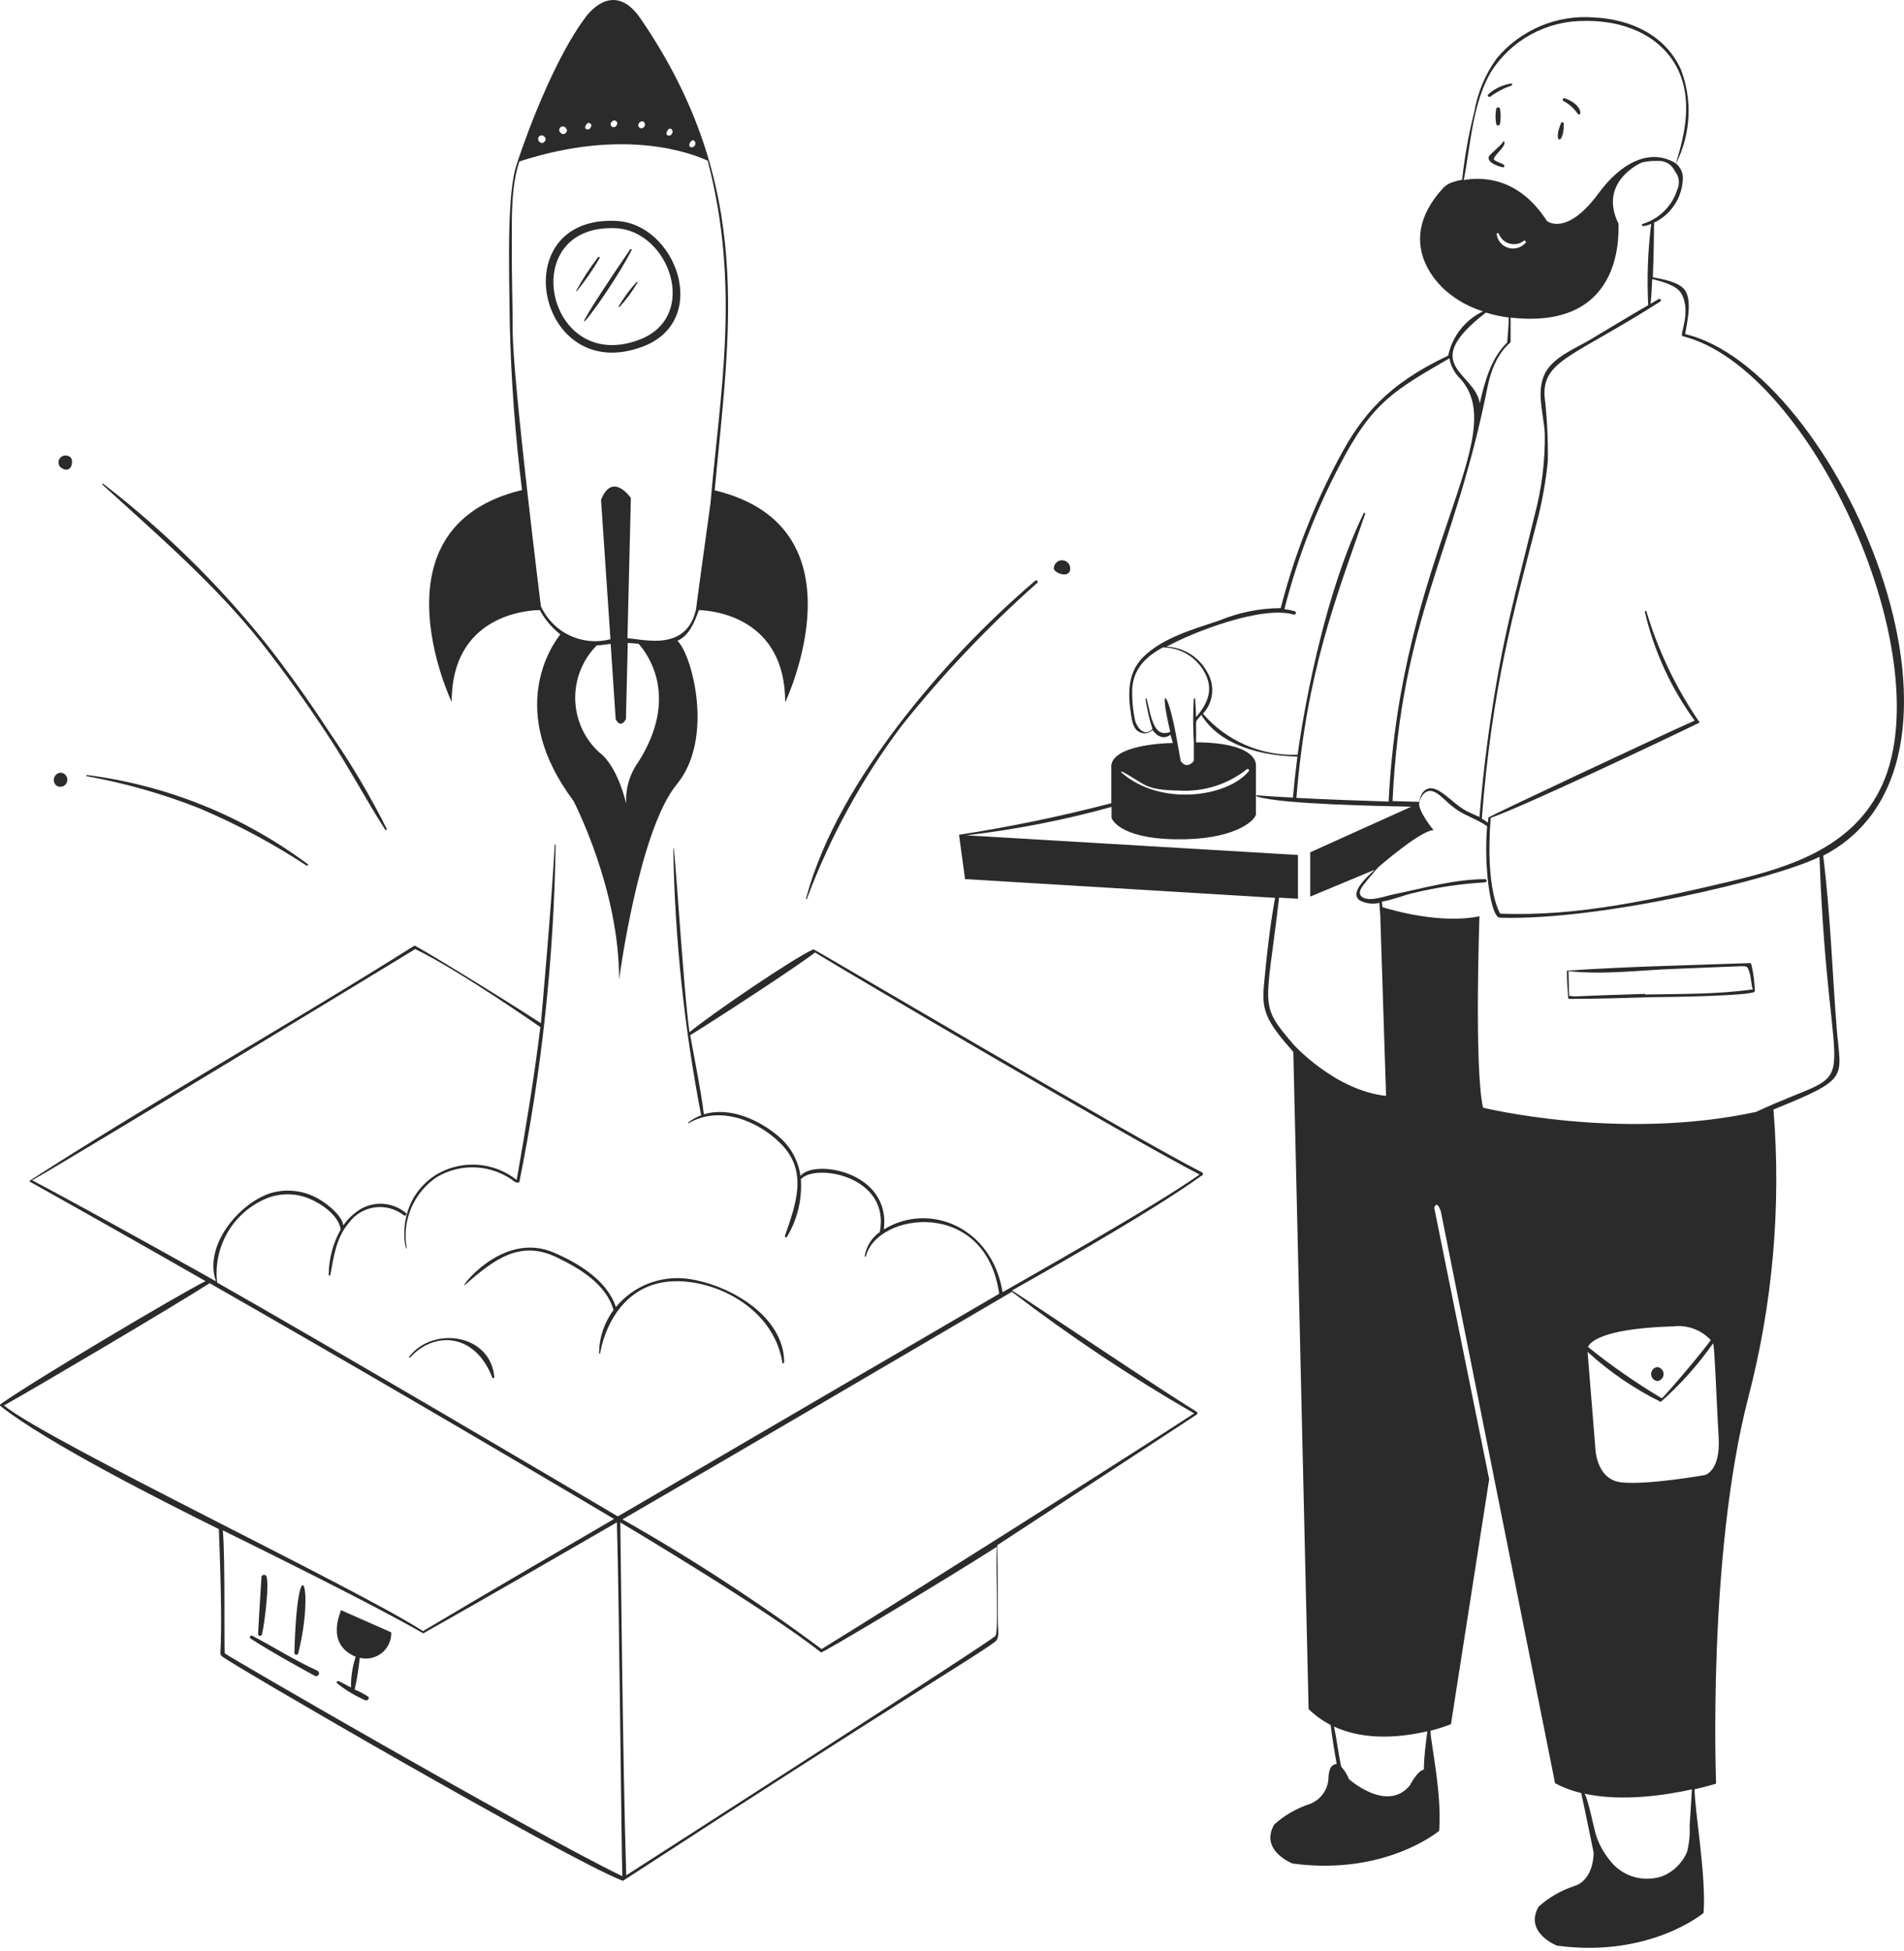 <?xml version="1.0" encoding="UTF-8"?> <svg xmlns="http://www.w3.org/2000/svg" width="371" height="380" viewBox="0 0 371 380" fill="none"><path d="M328.353 65.083C328.752 62.706 329.731 58.712 328.353 56.576C327.215 54.918 324.06 54.399 322.063 54.02C322.222 50.026 322.302 45.133 322.302 43.376C324.005 42.562 325.438 41.278 326.433 39.674C327.428 38.071 327.941 36.216 327.914 34.329C327.796 33.365 327.318 32.48 326.576 31.853C328.011 29.031 328.836 25.939 328.998 22.777C329.159 19.615 328.654 16.454 327.514 13.501C324.439 6.771 317.689 3.756 310.6 3.396C307.03 3.118 303.445 3.697 300.145 5.087C296.844 6.477 293.924 8.636 291.629 11.384C289.397 14.496 287.902 18.074 287.255 21.848C286.162 26.174 285.375 30.572 284.899 35.008C284.339 35.117 283.785 35.257 283.241 35.428C282.485 35.631 281.796 36.03 281.244 36.586C270.62 48.069 281.963 56.835 281.963 56.835C284.015 58.572 286.4 59.87 288.973 60.65C287.255 61.47 285.748 62.675 284.571 64.171C283.394 65.667 282.576 67.414 282.183 69.277C270.421 74.808 265.348 80.879 260.915 89.246C255.974 98.496 252.16 108.305 249.552 118.462C245.439 118.485 241.37 119.306 237.57 120.879C232.598 122.556 226.407 124.254 222.633 128.128C219.697 131.143 219.777 135.217 220.376 139.111C220.536 140.209 220.756 141.887 221.854 142.506C222.272 142.777 222.77 142.896 223.265 142.841C223.76 142.787 224.221 142.562 224.57 142.206C224.57 142.206 226.107 144.603 228.084 143.125C228.224 143.684 228.384 144.203 228.524 144.743C226.127 144.743 216.941 145.342 216.542 149.096V156.465C206.76 159.015 196.856 161.067 186.867 162.616L188.045 171.243L248.454 174.897C247.415 180.589 246.776 186.44 246.257 192.171C245.838 196.904 246.816 199.061 252.008 204.912L254.984 332.919C256.249 334.163 257.697 335.206 259.277 336.014C259.597 338.55 259.996 341.086 260.456 343.602C260.158 343.636 259.876 343.753 259.643 343.94C259.409 344.128 259.234 344.378 259.138 344.661C258.954 345.222 258.86 345.808 258.858 346.398C258.807 347.508 258.429 348.578 257.772 349.473C257.115 350.369 256.207 351.05 255.164 351.431C252.617 352.274 250.271 353.633 248.274 355.425C245.398 360.497 251.849 363.013 251.849 363.013C269.981 365.449 280.425 356.643 280.425 356.643C280.985 349.214 278.788 339.748 278.728 337.152C280.083 336.803 281.416 336.376 282.722 335.874L290.171 288.166L279.467 235.286C280.046 233.588 280.765 236.045 280.765 236.045L303.011 347.377C304.62 348.226 306.331 348.864 308.104 349.274C308.902 352.908 310.52 360.876 310.52 360.876C310.52 360.876 310.68 366.208 306.686 367.426C304.139 368.269 301.793 369.629 299.796 371.42C296.921 376.473 303.371 379.009 303.371 379.009C321.503 381.445 331.948 372.639 331.948 372.639C332.487 365.469 330.21 352.669 330.19 348.555C332.766 347.956 334.384 347.457 334.384 347.457C334.384 347.457 332.647 303.183 340.674 272.17C345.436 253.898 347.09 234.956 345.567 216.135C360.604 210.024 358.687 210.144 357.888 200.359C357.01 189.156 356.65 177.833 355.252 166.689C391.578 147.878 357.589 71.893 328.353 65.083ZM326.835 36.906C326.344 38.487 325.474 39.924 324.301 41.093C323.128 42.263 321.688 43.128 320.106 43.615C319.806 43.615 319.566 44.534 321.743 43.615C321.079 48.866 320.885 54.166 321.164 59.451C317.35 61.648 313.575 63.945 309.801 66.201C306.905 67.919 302.612 69.576 301.014 72.791C299.257 76.366 300.835 80.779 301.014 84.534C301.07 89.892 300.399 95.232 299.017 100.41C296.661 110.195 294.005 119.86 292.168 129.785C290.371 139.504 289.071 149.309 288.274 159.161L285.817 158.023C283.82 157.004 282.303 155.167 280.346 154.029C278.089 152.771 276.871 154.208 276.511 156.205L271.339 156.046C273.057 120.1 283.321 108.118 289.851 75.387C291.189 68.677 294.344 66.82 294.344 66.66V61.868C317.39 64.464 315.193 43.835 315.393 43.615C311.399 35.627 319.387 31.833 319.986 31.633C320.955 31.413 321.948 31.319 322.941 31.354C323.648 31.288 324.357 31.445 324.97 31.804C325.582 32.162 326.067 32.703 326.356 33.351C326.762 33.838 327.022 34.431 327.107 35.059C327.192 35.688 327.098 36.328 326.835 36.906ZM291.629 45.612C291.63 45.566 291.646 45.522 291.674 45.485C291.702 45.448 291.741 45.422 291.785 45.408C291.829 45.395 291.876 45.396 291.92 45.411C291.964 45.426 292.001 45.455 292.028 45.492C292.198 45.959 292.475 46.379 292.838 46.718C293.2 47.056 293.638 47.305 294.114 47.443C294.591 47.581 295.094 47.605 295.581 47.513C296.069 47.42 296.528 47.214 296.921 46.91C297.14 46.771 297.46 47.05 297.28 47.27C296.878 47.748 296.346 48.099 295.748 48.28C295.15 48.461 294.512 48.464 293.913 48.288C293.313 48.112 292.778 47.765 292.372 47.29C291.967 46.815 291.708 46.232 291.629 45.612ZM285.218 35.068C286.576 28.159 286.896 20.251 290.49 14.06C292.438 10.972 295.143 8.434 298.348 6.686C301.553 4.939 305.152 4.04 308.803 4.075C315.912 3.955 323.281 6.531 326.775 13.181C329.811 19.172 328.433 25.722 326.556 31.833C321.543 28.738 315.832 31.653 311.359 37.824C305.128 46.172 301.414 43.036 301.414 43.036C296.042 34.709 289.172 34.389 285.218 35.068ZM289.532 60.889C290.985 61.341 292.475 61.662 293.985 61.848C293.985 63.465 293.685 66.701 293.685 66.72C290.57 69.696 289.292 74.329 288.334 78.582C287.435 72.452 276.152 71.234 289.532 60.889ZM252.088 119.72C252.131 119.732 252.177 119.735 252.221 119.73C252.266 119.724 252.309 119.71 252.348 119.687C252.386 119.665 252.421 119.636 252.448 119.6C252.476 119.565 252.496 119.524 252.508 119.481C252.519 119.438 252.523 119.392 252.517 119.348C252.511 119.303 252.497 119.26 252.475 119.221C252.452 119.183 252.423 119.148 252.387 119.121C252.352 119.093 252.311 119.073 252.268 119.061C251.615 118.873 250.947 118.739 250.271 118.662C252.751 108.878 256.392 99.425 261.115 90.504C267.465 78.183 271.918 75.947 282.422 69.796C282.69 71.321 283.439 72.721 284.559 73.79C294.724 85.053 272.937 107.958 270.58 156.145C265.708 155.986 258.598 155.746 252.607 155.427C254.604 130.844 260.236 116.785 266.027 100.05C266.027 99.91 265.808 99.79 265.728 99.95C256.442 118.982 252.807 147.219 252.847 147.019C249.369 147.161 245.903 146.517 242.708 145.134C239.513 143.751 236.672 141.665 234.395 139.031C235.384 137.974 236.006 136.625 236.168 135.186C236.33 133.747 236.023 132.294 235.294 131.043C234.526 129.57 233.383 128.325 231.981 127.435C230.578 126.544 228.966 126.039 227.306 125.971C232.578 123.075 245.957 117.903 252.088 119.72ZM228.025 142.566C224.869 143.824 224.33 139.87 223.451 136.176C223.451 136.144 223.439 136.113 223.416 136.091C223.394 136.068 223.363 136.056 223.332 136.056C223.3 136.056 223.269 136.068 223.247 136.091C223.224 136.113 223.212 136.144 223.212 136.176C223.505 138.151 223.953 140.101 224.55 142.007C222.972 143.724 221.534 141.607 221.195 140.449C220.742 138.364 220.547 136.231 220.616 134.099C220.895 130.105 223.471 127.788 226.607 126.111C228.229 126.119 229.821 126.553 231.222 127.37C232.624 128.187 233.787 129.357 234.595 130.764C236.592 134.179 235.393 136.974 233.057 139.69C233.057 138.492 232.917 137.294 232.877 136.116C232.867 136.09 232.849 136.067 232.826 136.052C232.803 136.036 232.775 136.028 232.747 136.028C232.719 136.028 232.692 136.036 232.669 136.052C232.646 136.067 232.628 136.09 232.618 136.116C232.448 138.942 232.448 141.776 232.618 144.603V148.237C232.618 148.237 231.28 150.035 230.061 148.237L229.442 144.803C227.725 134.598 225.648 132.501 228.025 142.566ZM218.619 150.294C223.172 152.651 222.753 153.909 229.862 154.009C234.573 154.266 239.217 152.796 242.922 149.875C242.972 149.825 243.041 149.796 243.112 149.796C243.183 149.796 243.251 149.825 243.301 149.875C243.352 149.925 243.38 149.993 243.38 150.065C243.38 150.136 243.352 150.204 243.301 150.254C239.188 155.247 226.147 157.184 218.499 150.474C218.399 150.394 218.519 150.254 218.619 150.294ZM251.988 203.414C245.219 195.426 246.696 196.664 249.233 174.857L252.907 175.077V166.55L188.265 162.716C197.834 161.614 207.302 159.765 216.582 157.184V159.321C216.582 159.321 217.8 163.315 229.043 163.494C240.286 163.674 244.36 160.02 244.719 158.702V149.116C244.719 149.116 245.358 144.683 233.057 144.603C233.177 139.451 232.638 141.128 234.075 139.251C237.83 145.402 246.157 147.239 252.807 147.379C252.46 150.035 252.167 152.698 251.928 155.367C249.312 155.247 246.896 155.087 244.879 154.927C244.739 154.927 244.739 155.107 244.879 155.147C249.532 156.705 269.941 157.024 274.994 157.144L255.303 166.03V174.657L267.864 169.425C265.867 171.243 262.952 174.058 264.989 175.416C266.158 176.019 267.504 176.182 268.783 175.876C268.797 176.617 268.85 177.357 268.943 178.092L270.081 213.479C260.096 212.42 251.988 203.414 251.988 203.414ZM277.45 344.701C276.112 345 274.714 347.796 274.714 347.796C270.261 353.208 262.852 346.578 262.852 346.578C262.502 345.679 261.987 344.852 261.334 344.142C260.775 341.565 260.496 338.929 259.936 336.333C266.187 339.249 273.476 338.33 278.129 337.252C277.809 339.688 277.45 342.244 277.45 344.701ZM328.792 360.557C328.684 360.867 328.551 361.167 328.393 361.455C327.434 363.254 325.881 364.665 324 365.449C322.145 366.112 320.126 366.157 318.243 365.578C316.361 364.998 314.716 363.825 313.555 362.234C312.358 360.741 311.457 359.033 310.899 357.202C310.64 356.343 309.242 349.513 308.683 349.394C315.992 351.011 324.519 349.713 329.671 348.575C329.551 350.931 329.372 353.268 329.232 355.624C329.316 357.282 329.162 358.943 328.772 360.557H328.792ZM332.267 287.327C332.267 287.327 321.024 289.324 315.932 288.765C310.84 288.206 310.84 281.836 310.84 281.836L309.342 263.344C313.617 267.241 318.416 270.521 323.6 273.089C327.432 269.696 330.857 265.87 333.805 261.686C334.104 262.165 334.484 273.468 334.883 279.998C335.283 286.529 332.247 287.327 332.247 287.327H332.267ZM309.402 262.365C311.019 259.469 319.387 258.571 326.057 258.371C327.396 258.213 328.754 258.373 330.021 258.838C331.287 259.303 332.426 260.06 333.346 261.047C332.127 262.844 325.797 270.393 323.82 272.39C318.783 269.394 313.964 266.044 309.402 262.365ZM342.292 216.574C315.632 222.365 288.973 215.775 288.973 215.775C287.235 208.107 288.274 178.492 288.274 178.492C280.765 180.029 271.499 177.373 269.382 176.714L269.262 175.656C271.419 175.257 273.696 174.358 275.153 174.018C279.837 172.869 284.617 172.154 289.432 171.882C289.501 171.864 289.561 171.824 289.605 171.768C289.648 171.712 289.672 171.643 289.672 171.572C289.672 171.501 289.648 171.432 289.605 171.376C289.561 171.32 289.501 171.28 289.432 171.263C283.281 171.263 277.45 173.02 271.459 174.238C269.901 174.558 267.165 175.616 265.668 174.877C264.17 174.138 265.408 172.7 266.147 171.782C266.886 170.863 267.785 169.785 268.623 168.886C268.803 168.726 276.871 161.717 279.327 161.717C279.327 161.717 276.052 157.723 276.571 156.225C276.601 156.042 276.648 155.861 276.711 155.686C278.289 152.471 280.465 154.867 281.584 155.846C282.345 156.571 283.159 157.239 284.02 157.843C285.857 159.041 288.014 159.66 289.771 160.958C289.092 168.826 290.45 178.771 292.268 178.771C311.878 179.35 345.647 171.303 354.534 166.909C356.371 217.812 364.279 206.33 342.212 216.574H342.292ZM337.359 171.642C322.582 175.137 307.604 178.592 292.327 177.972C292.327 177.972 289.352 173.579 290.47 159.321C297.26 156.924 324.299 144.104 331.189 140.749C326.616 134.114 323.111 126.802 320.804 119.081C320.804 118.882 320.465 119.081 320.505 119.201C322.29 126.836 325.59 134.034 330.21 140.369C323.56 143.325 290.031 159.061 290.011 159.261C289.991 159.46 290.011 159.9 289.891 160.239C289.53 159.95 289.142 159.696 288.733 159.48C290.73 133.719 294.983 119.101 299.237 102.566C300.372 98.418 301.16 94.184 301.593 89.905C301.671 85.642 301.458 81.379 300.954 77.145C300.635 70.135 306.666 69.496 323.48 58.752C323.547 58.715 323.595 58.654 323.616 58.581C323.637 58.508 323.627 58.429 323.59 58.363C323.553 58.297 323.491 58.248 323.418 58.227C323.345 58.207 323.267 58.216 323.201 58.253L321.603 59.192C321.743 58.213 321.843 56.436 321.943 54.359C323.48 54.779 326.656 55.458 327.634 57.215C329.631 60.849 327.155 65.303 327.854 65.482C353.016 71.693 379.116 129.186 366.176 154.089C360.445 165.172 348.722 168.946 337.359 171.642Z" fill="#2B2B2B"></path><path d="M340.854 187.616C329.072 188.035 317.249 188.275 305.487 189.073C305.465 189.071 305.442 189.073 305.42 189.079C305.398 189.086 305.378 189.097 305.361 189.112C305.344 189.128 305.331 189.146 305.321 189.167C305.312 189.188 305.307 189.21 305.308 189.233C305.308 190.951 305.447 192.648 305.567 194.345C305.564 194.378 305.568 194.41 305.579 194.441C305.59 194.471 305.608 194.499 305.63 194.522C305.653 194.545 305.681 194.562 305.712 194.573C305.742 194.584 305.775 194.588 305.807 194.585C311.199 194.585 316.571 194.405 321.962 194.246C323.959 194.246 341.473 194.026 341.932 193.147C341.898 191.343 341.663 189.548 341.233 187.795C341.206 187.722 341.151 187.661 341.08 187.628C341.009 187.594 340.928 187.59 340.854 187.616ZM320.545 193.607C305.347 194.066 306.825 194.206 306.326 194.026H305.807C305.707 194.026 305.647 189.573 305.627 189.173C312.377 189.932 319.606 188.974 326.316 188.734C334.703 188.414 339.136 188.195 339.336 188.215C340.335 188.215 340.454 188.215 340.794 189.113C341.233 190.252 341.153 191.55 341.533 192.728C334.643 193.706 327.494 193.607 320.545 193.726V193.607ZM304.708 24.082C304.708 23.843 304.309 23.683 304.189 23.943C302.452 27.957 304.748 28.496 304.708 24.082ZM292.267 24.182C292.456 23.193 292.456 22.176 292.267 21.187C292.267 20.827 291.588 20.827 291.548 21.187C291.359 22.176 291.359 23.193 291.548 24.182C291.574 24.258 291.622 24.323 291.687 24.369C291.751 24.415 291.828 24.44 291.908 24.44C291.987 24.44 292.064 24.415 292.129 24.369C292.193 24.323 292.242 24.258 292.267 24.182ZM294.464 16.274C292.796 16.52 291.238 17.257 289.991 18.391C289.711 18.631 290.13 19.05 290.41 18.811C291.659 17.885 293.048 17.163 294.524 16.674C294.704 16.594 294.723 16.254 294.464 16.274ZM307.404 22.145C308.223 22.984 308.543 20.408 304.868 19.13C304.489 19.01 304.369 19.569 304.708 19.709C305.785 20.3 306.708 21.134 307.404 22.145ZM292.866 27.637C292.447 28.436 290.19 30.053 290.071 30.593C289.831 31.711 292.067 32.49 292.906 32.59C293.166 32.59 293.206 32.25 293.026 32.11C292.467 31.691 291.668 31.591 291.149 31.132C290.63 30.672 293.306 28.695 293.146 27.797C293.246 27.557 292.966 27.437 292.866 27.637ZM116.952 263.601C117.371 260.685 120.766 247.785 134.705 249.782C142.973 250.98 151.08 256.731 152.438 265.398C152.438 265.446 152.457 265.492 152.491 265.525C152.525 265.559 152.57 265.578 152.618 265.578C152.666 265.578 152.711 265.559 152.745 265.525C152.779 265.492 152.798 265.446 152.798 265.398C152.798 256.272 141.914 250.161 133.986 249.103C131.38 248.764 128.731 249.092 126.286 250.056C123.841 251.02 121.681 252.588 120.007 254.614C118.29 249.402 112.658 246.027 107.886 243.99C97.561 239.557 88.814 251.978 90.712 250.201C96.443 245.189 101.395 241.534 108.445 244.909C112.938 247.066 118.11 250.141 119.548 255.194C117.756 257.596 116.77 260.504 116.732 263.501C116.732 263.701 116.932 263.721 116.952 263.601ZM79.748 264.26C79.648 264.38 79.748 264.559 79.928 264.44C84.401 259.427 92.429 259.427 95.904 268.294C95.904 268.513 96.343 268.493 96.323 268.294C95.604 259.827 84.441 258.269 79.748 264.26Z" fill="#2B2B2B"></path><path d="M234.295 228.416C220.776 221.567 158.67 184.862 158.51 184.922C154.795 186.519 138.54 197.583 134.346 201.077C133.168 193.09 131.331 161.837 131.191 165.511C131.503 182.883 133.32 200.195 136.623 217.253C135.701 217.595 134.838 218.08 134.067 218.691C134.067 218.691 134.067 218.871 134.186 218.811C140.018 215.316 147.506 218.192 152.02 222.665C157.551 228.077 155.095 234.507 152.938 240.778C152.929 240.827 152.938 240.879 152.962 240.923C152.987 240.967 153.026 241.001 153.073 241.02C153.12 241.039 153.172 241.041 153.22 241.026C153.268 241.011 153.31 240.979 153.338 240.937C155.369 237.562 156.317 233.645 156.053 229.714C158.829 226.539 173.547 229.055 171.43 239.999C170.65 240.542 169.987 241.238 169.483 242.045C168.978 242.852 168.642 243.752 168.495 244.692C168.495 244.723 168.507 244.754 168.53 244.776C168.552 244.799 168.583 244.811 168.615 244.811C168.646 244.811 168.677 244.799 168.699 244.776C168.722 244.754 168.734 244.723 168.734 244.692C170.891 236.165 192.019 233.269 194.695 252.021C188.465 255.655 138.919 284.551 120.387 295.395C114.396 291.82 62.475 261.247 42.305 249.844C41.922 246.522 42.603 243.163 44.25 240.253C45.897 237.343 48.426 235.03 51.471 233.648C52.852 233.013 54.35 232.673 55.87 232.649C57.39 232.625 58.898 232.918 60.298 233.509C62.694 234.487 65.99 236.784 66.389 239.499C64.874 242.196 64.07 245.233 64.052 248.326C64.052 248.526 64.352 248.566 64.372 248.326C65.031 244.732 65.51 241.097 67.986 238.201C68.581 237.39 69.332 236.706 70.196 236.19C71.06 235.675 72.019 235.338 73.016 235.2C74.012 235.062 75.026 235.126 75.998 235.388C76.969 235.65 77.878 236.104 78.67 236.724C78.97 236.983 79.409 236.564 79.11 236.304C77.745 235.155 76.025 234.514 74.242 234.488C72.459 234.463 70.721 235.055 69.324 236.165C68.385 236.877 67.563 237.733 66.888 238.701C66.648 236.704 63.553 234.387 62.155 233.588C60.759 232.767 59.211 232.238 57.605 232.032C55.999 231.826 54.367 231.948 52.809 232.39C46.499 234.387 39.629 242.735 42.086 249.604C41.746 249.405 17.982 236.085 6.26 229.914C12.45 226.519 80.887 184.902 80.907 184.882C89.494 189.016 105.25 200.059 105.29 200.079C104.072 210.064 102.395 220.049 100.677 229.854C98.452 228.093 95.74 227.058 92.907 226.89C90.074 226.723 87.258 227.429 84.841 228.915C76.054 234.687 79.489 245.451 79.21 242.894C78.791 240.307 79.121 237.653 80.161 235.247C81.202 232.841 82.909 230.782 85.081 229.315C87.424 227.912 90.138 227.251 92.865 227.418C95.591 227.586 98.203 228.574 100.358 230.253C100.358 230.253 101.136 230.513 101.196 230.253C105.574 208.605 107.94 186.597 108.266 164.513H108.086C107.547 175.356 105.49 198.461 105.39 199.32C97.402 194.108 80.947 184.083 80.767 184.203C56.065 199.759 30.363 214.178 5.86 229.954C5.834 229.964 5.812 229.982 5.796 230.005C5.781 230.028 5.772 230.056 5.772 230.084C5.772 230.112 5.781 230.139 5.796 230.162C5.812 230.185 5.834 230.203 5.86 230.214C17.283 236.604 28.679 243.054 40.049 249.564C34.217 252.5 6.399 269.055 0.109 273.528C0.076 273.547 0.048 273.575 0.029 273.608C0.01 273.642 0 273.679 0 273.718C0 273.756 0.01 273.794 0.029 273.827C0.048 273.86 0.076 273.888 0.109 273.908C9.355 281.217 32.061 292.619 42.645 297.871C43.703 324.811 42.405 321.616 43.244 322.634C44.083 323.652 110.183 362.015 121.126 366.288C121.183 366.333 121.253 366.358 121.326 366.358C121.399 366.358 121.469 366.333 121.526 366.288C175.105 331.441 189.902 322.814 193.856 319.838C194.835 319.099 194.456 317.622 194.436 316.144C194.436 311.091 194.436 306.159 194.316 301.007C195.174 300.467 233.137 275.585 233.137 275.585C233.191 275.556 233.237 275.513 233.268 275.46C233.3 275.407 233.317 275.347 233.317 275.285C233.317 275.224 233.3 275.164 233.268 275.111C233.237 275.058 233.191 275.015 233.137 274.986C226.946 271.232 203.182 255.256 197.191 251.382C198.709 250.503 223.911 236.464 234.076 229.055C234.145 229.045 234.21 229.017 234.264 228.972C234.318 228.928 234.358 228.869 234.381 228.803C234.404 228.737 234.408 228.666 234.393 228.598C234.378 228.529 234.344 228.467 234.295 228.416ZM0.768 273.788C7.538 269.993 34.337 254.157 40.847 249.964C67.248 265.061 93.515 280.371 119.648 295.894C118.45 296.593 93.588 311.071 82.425 317.741C69.624 309.434 9.435 280.817 0.768 273.788ZM43.803 322.075C43.623 321.775 43.923 303.902 43.423 298.111C84.621 318.42 82.265 318.5 82.644 318.081C95.205 310.992 107.706 303.782 120.208 296.553C120.687 313.608 121.066 359.578 121.266 365.489C103.233 356.742 43.803 322.294 43.803 322.075ZM194.056 318.6C193.437 319.519 125.26 363.213 122.025 365.31C121.346 344.361 120.927 298.53 120.867 296.573C123.103 297.891 149.843 313.847 159.988 321.895C160.207 322.055 183.133 308.415 194.216 301.326C194.016 305.44 194.615 317.642 193.976 318.6H194.056ZM232.718 275.305C220.736 283.154 172.349 313.727 160.087 321.236C147.69 312.019 134.731 303.582 121.286 295.974C146.668 281.276 171.93 266.419 197.171 251.641C208.466 260.293 220.313 268.198 232.638 275.305H232.718ZM195.354 251.721C193.357 239.18 181.176 233.988 172.209 239.499C173.667 228.197 158.57 225.7 155.974 229.075C155.572 226.19 154.156 223.543 151.98 221.607C148.125 218.192 142.194 215.496 137.142 217.073C136.723 213.079 134.666 202.795 134.486 201.657C139.419 198.641 155.794 187.957 158.809 185.541C164.521 189.096 220.316 221.886 233.736 228.796C224.85 235.106 198.829 249.704 195.354 251.721Z" fill="#2B2B2B"></path><path d="M69.305 322.735C68.673 324.668 68.363 326.692 68.386 328.726C67.587 328.307 66.808 327.867 66.01 327.488C65.77 327.368 65.45 327.687 65.69 327.907C67.39 329.272 69.272 330.395 71.281 331.242C71.661 331.242 72.1 330.803 71.721 330.503C70.901 329.95 70.024 329.488 69.105 329.125C69.557 327.083 69.891 325.016 70.103 322.935C70.844 323.121 71.619 323.132 72.365 322.968C73.112 322.803 73.809 322.468 74.404 321.988C74.998 321.507 75.473 320.896 75.791 320.2C76.108 319.505 76.26 318.746 76.234 317.982L66.429 313.649C66.489 313.928 63.274 320.199 69.305 322.735ZM49.115 318.621C49.045 318.597 48.969 318.597 48.9 318.622C48.83 318.648 48.772 318.696 48.734 318.76C48.696 318.823 48.682 318.898 48.693 318.971C48.704 319.044 48.74 319.111 48.795 319.16C52.67 321.756 61.377 326.469 61.416 326.489C61.559 326.537 61.715 326.526 61.85 326.458C61.985 326.391 62.088 326.273 62.135 326.13C62.183 325.987 62.172 325.831 62.105 325.696C62.037 325.561 61.919 325.459 61.776 325.411C57.362 323.414 53.349 320.838 49.115 318.621ZM58.121 322.016C61.396 308.916 57.962 300.389 57.362 321.916C57.349 322.017 57.377 322.119 57.438 322.199C57.5 322.28 57.591 322.332 57.692 322.346C57.793 322.359 57.894 322.332 57.975 322.27C58.056 322.208 58.108 322.117 58.121 322.016ZM51.052 318.342C51.551 316.345 52.53 308.357 51.891 307.019C51.838 306.934 51.763 306.865 51.673 306.822C51.583 306.779 51.482 306.763 51.383 306.776C51.284 306.788 51.191 306.829 51.114 306.894C51.038 306.958 50.981 307.043 50.952 307.139C50.952 307.139 50.313 317.303 50.293 318.242C50.28 318.342 50.307 318.444 50.369 318.525C50.431 318.605 50.522 318.658 50.623 318.671C50.723 318.684 50.825 318.657 50.906 318.595C50.986 318.533 51.039 318.442 51.052 318.342ZM157.272 174.958C161.767 162.99 167.939 151.721 175.604 141.489C183.624 131.424 192.497 122.07 202.124 113.531C202.404 113.271 201.984 112.892 201.705 113.131C191.87 121.544 182.942 130.961 175.065 141.229C167.496 151.214 160.387 162.697 157.092 174.898C157.073 174.911 157.059 174.928 157.049 174.948C157.04 174.969 157.037 174.992 157.04 175.014C157.043 175.036 157.052 175.057 157.066 175.074C157.081 175.091 157.099 175.104 157.121 175.111C157.142 175.118 157.165 175.119 157.187 175.114C157.208 175.109 157.228 175.098 157.244 175.082C157.26 175.066 157.271 175.046 157.276 175.024C157.28 175.002 157.279 174.979 157.272 174.958ZM50.852 125.093C55.485 130.945 59.819 137.075 63.913 143.286C68.006 149.497 71.242 155.667 75.076 161.658C75.103 161.683 75.138 161.7 75.175 161.704C75.212 161.709 75.249 161.702 75.282 161.685C75.315 161.667 75.342 161.64 75.359 161.606C75.375 161.573 75.381 161.535 75.375 161.498C72.085 154.938 68.335 148.618 64.152 142.587C60.305 136.663 56.218 130.945 51.891 125.433C42.579 113.808 31.913 103.336 20.119 94.24C20.019 94.14 19.839 94.24 19.959 94.4C30.683 104.205 41.806 113.731 50.852 125.093ZM13.848 90.885C13.848 90.885 14.687 88.888 12.85 88.728C12.587 88.71 12.325 88.769 12.096 88.897C11.866 89.025 11.678 89.217 11.556 89.45C11.433 89.682 11.381 89.946 11.405 90.207C11.429 90.469 11.528 90.719 11.691 90.925C11.851 91.085 13.129 92.143 13.848 90.885ZM38.87 157.464C46.161 160.558 53.159 164.3 59.779 168.648C59.939 168.648 60.158 168.488 59.979 168.348C47.373 158.953 32.558 152.969 16.963 150.974C16.804 150.974 16.724 151.194 16.963 151.214C24.454 152.569 31.792 154.663 38.87 157.464ZM11.152 153.131C11.335 153.219 11.535 153.265 11.737 153.267C11.94 153.269 12.14 153.226 12.325 153.141C12.509 153.056 12.672 152.932 12.803 152.777C12.933 152.622 13.028 152.441 13.08 152.245C13.133 152.049 13.141 151.844 13.105 151.645C13.069 151.445 12.99 151.256 12.872 151.091C12.755 150.926 12.603 150.789 12.426 150.689C12.25 150.589 12.053 150.53 11.851 150.515C11.594 150.523 11.345 150.602 11.13 150.743C10.915 150.884 10.743 151.082 10.633 151.314C10.472 151.626 10.435 151.988 10.532 152.325C10.629 152.663 10.85 152.951 11.152 153.131ZM105.19 118.843C106.177 120.681 107.538 122.294 109.184 123.576C107.447 125.772 98.6 138.453 111.74 156.007C111.74 156.007 120.707 173.181 120.627 190.854C120.627 190.854 124.461 161.758 131.87 152.792C139.279 143.825 134.786 127.35 131.99 124.834C134.306 123.815 135.345 121.159 136.184 118.843C139.419 118.963 152.998 120.5 152.998 136.816C152.998 136.816 169.254 102.707 139.259 95.518C142.115 64.425 147.247 36.407 124.841 3.657C119.229 -4.571 113.877 3.657 113.877 3.657C106.648 13.502 100.717 31.854 100.737 31.854C98.74 37.446 99.179 51.445 99.339 63.367C99.595 74.097 100.388 84.807 101.716 95.458C71.761 102.667 88.016 136.756 88.016 136.756C87.956 119.721 102.954 118.863 105.19 118.843ZM124.381 148.438C122.671 150.812 121.838 153.706 122.025 156.626C122.025 156.626 120.467 149.297 116.713 146.521C115.288 145.201 114.143 143.607 113.348 141.835C112.552 140.062 112.122 138.148 112.083 136.206C112.044 134.264 112.397 132.333 113.12 130.53C113.843 128.728 114.923 127.089 116.294 125.712C117.192 125.712 118.091 125.513 118.989 125.413L119.968 140.091C119.968 140.091 120.827 142.088 121.965 140.091L122.324 125.233L124.441 125.413C126.378 127.59 132.329 135.917 124.381 148.438ZM135.385 27.561C135.844 28.2 134.945 29.098 134.366 28.499C134.087 28.2 134.826 26.782 135.385 27.561ZM130.931 25.284C131.391 25.923 130.492 26.822 129.913 26.223C129.673 25.863 130.372 24.505 130.931 25.284ZM125.56 23.866C126.019 24.505 125.12 25.404 124.541 24.805C123.962 24.206 125 23.167 125.56 23.866ZM120.148 23.646C120.627 24.305 119.688 25.164 119.129 24.585C118.57 24.006 119.688 22.968 120.148 23.726V23.646ZM115.095 24.086C115.535 24.665 114.676 25.643 114.077 25.005C113.797 24.805 114.536 23.387 115.095 24.166V24.086ZM110.323 25.005C110.822 25.683 109.863 26.502 109.304 25.923C109.209 25.865 109.128 25.785 109.07 25.69C109.012 25.595 108.977 25.487 108.969 25.376C108.961 25.264 108.98 25.153 109.024 25.05C109.068 24.947 109.136 24.857 109.222 24.786C109.308 24.715 109.41 24.666 109.519 24.642C109.629 24.619 109.742 24.622 109.849 24.651C109.957 24.68 110.056 24.735 110.139 24.81C110.221 24.886 110.284 24.98 110.323 25.084V25.005ZM106.189 26.722C106.648 27.341 105.749 28.26 105.17 27.66C105.077 27.602 104.999 27.522 104.943 27.428C104.887 27.333 104.853 27.227 104.846 27.117C104.838 27.008 104.857 26.898 104.899 26.797C104.942 26.695 105.008 26.606 105.092 26.535C105.177 26.464 105.276 26.414 105.383 26.389C105.49 26.364 105.602 26.364 105.708 26.39C105.815 26.416 105.914 26.467 105.998 26.538C106.081 26.61 106.147 26.7 106.189 26.802V26.722ZM99.898 64.665C99.898 58.973 99.679 53.282 99.739 47.59C99.739 42.358 99.539 36.507 101.196 31.455C121.725 24.765 134.925 29.917 137.901 31.315C144.311 55.938 140.337 76.187 138.44 98.034C138.44 98.034 135.584 118.683 135.624 118.683C133.747 127.07 125.32 124.474 122.265 124.335L122.924 96.996C122.924 96.996 119.329 91.764 117.112 97.375L118.95 124.514C116.294 125.218 113.475 124.958 110.993 123.781C108.511 122.604 106.526 120.585 105.39 118.084C105.39 118.084 100.038 75.069 99.898 64.824V64.665Z" fill="#2B2B2B"></path><path d="M125.24 67.52C138.62 62.468 131.75 43.557 120.068 43.037C98.001 41.959 104.651 75.289 125.24 67.52ZM119.988 44.455C130.472 44.955 136.363 61.729 124.561 66.182C106.368 73.072 100.397 43.577 119.988 44.455Z" fill="#2B2B2B"></path><path d="M123.063 48.747C123.085 48.71 123.09 48.666 123.079 48.624C123.068 48.583 123.041 48.548 123.004 48.527C122.966 48.506 122.922 48.5 122.881 48.511C122.84 48.523 122.805 48.55 122.784 48.587C105.19 74.408 117.971 58.592 123.063 48.747ZM112.36 56.755C114.017 54.718 115.513 52.555 116.833 50.284C116.953 50.105 116.653 49.925 116.533 50.105C114.939 52.179 113.51 54.376 112.26 56.675L112.36 56.755ZM120.707 59.81C122.056 58.338 123.241 56.725 124.242 54.997L124.102 54.877C122.749 56.344 121.558 57.95 120.547 59.67C120.547 59.67 120.647 59.81 120.707 59.81ZM208.534 110.733C208.534 110.309 208.366 109.903 208.066 109.603C207.767 109.304 207.361 109.136 206.937 109.136C206.513 109.136 206.107 109.304 205.807 109.603C205.508 109.903 205.339 110.309 205.339 110.733C205.339 111.612 208.534 112.85 208.534 110.733ZM322.942 266.298C322.607 266.339 322.299 266.5 322.076 266.752C321.853 267.004 321.729 267.329 321.729 267.666C321.729 268.003 321.853 268.328 322.076 268.58C322.299 268.832 322.607 268.994 322.942 269.034C323.276 268.994 323.584 268.832 323.807 268.58C324.031 268.328 324.154 268.003 324.154 267.666C324.154 267.329 324.031 267.004 323.807 266.752C323.584 266.5 323.276 266.339 322.942 266.298Z" fill="#2B2B2B"></path></svg> 